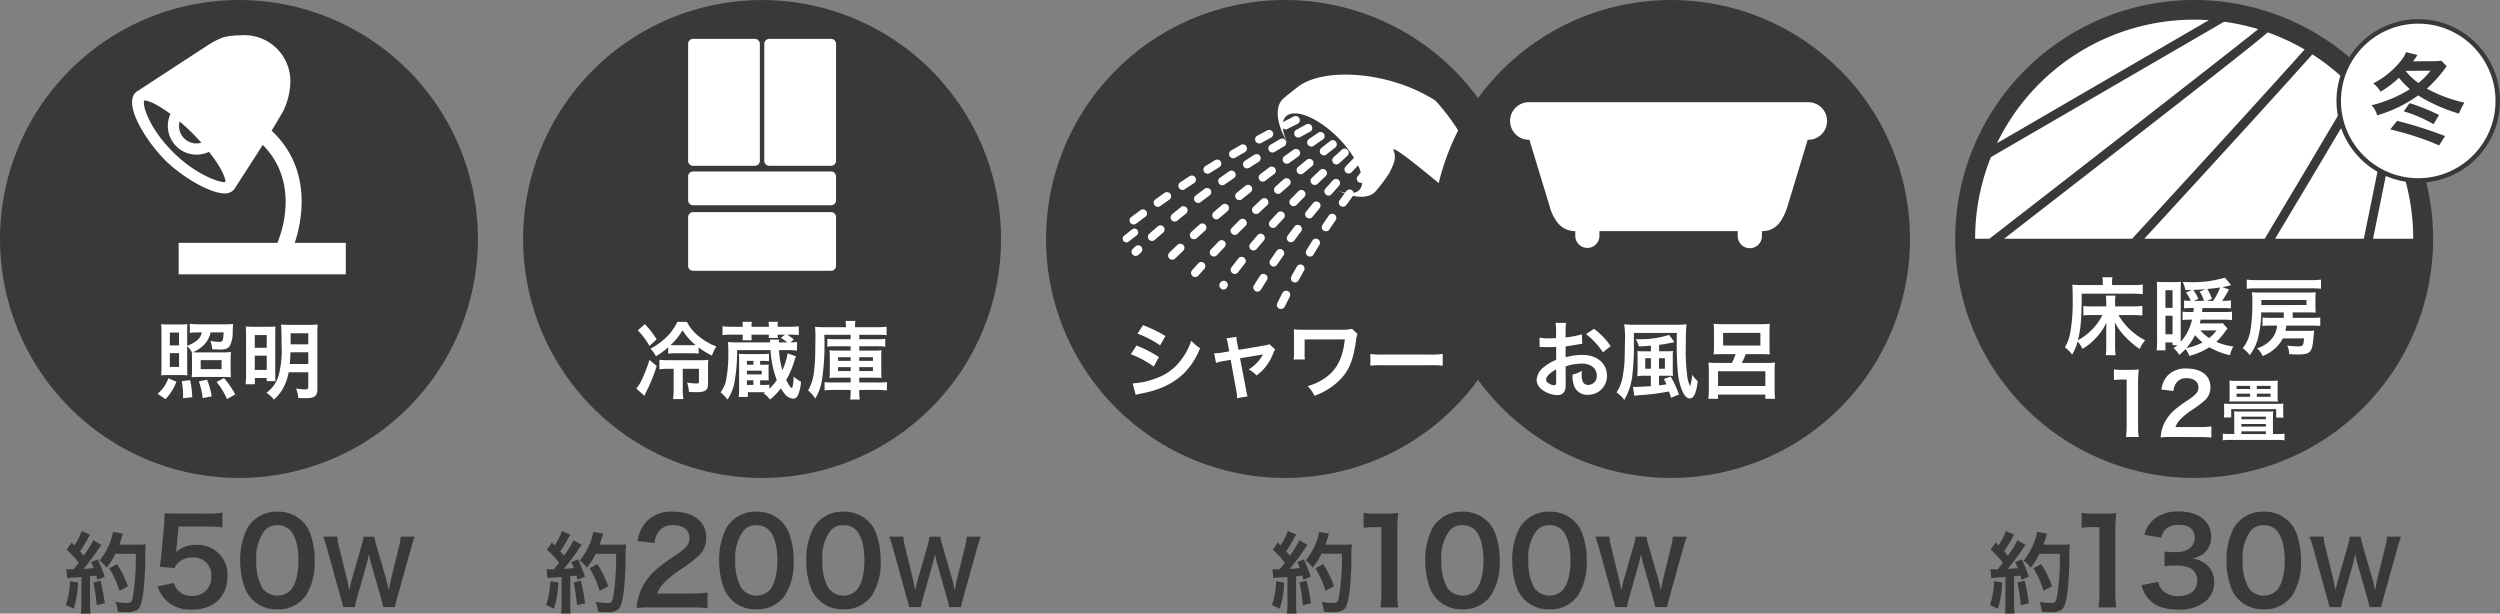 <svg xmlns="http://www.w3.org/2000/svg" xmlns:xlink="http://www.w3.org/1999/xlink" width="417.84" height="102.556" viewBox="0 0 417.84 102.556">
  <rect x="0" y="0" width="417.84" height="102.556" fill="#808080" stroke="none"/>
  <defs>
    <clipPath id="clip-path">
      <path id="Path_4816" data-name="Path 4816" d="M702.742,538.2a34.157,34.157,0,1,0,34.149-34.157Z" transform="translate(-702.742 -504.047)" fill="none"/>
    </clipPath>
  </defs>
  <g id="Group_4745" data-name="Group 4745" transform="translate(0)">
    <path id="Path_4784" data-name="Path 4784" d="M629.548,549.438a16.425,16.425,0,0,1-.726,4.378l-1.317-.606a13.932,13.932,0,0,0,.7-3.979Zm-1.971-2.234a3.989,3.989,0,0,0,.638.043c.1,0,.253,0,.591-.014.505-.62.561-.694.859-1.08a13.747,13.747,0,0,0-2.027-2.189l.843-1.229c.208.25.3.34.444.519a10.883,10.883,0,0,0,1.229-2.4l1.4.577c-.088.133-.147.235-.311.532a19.89,19.89,0,0,1-1.375,2.263c.25.3.415.473.62.739a16.615,16.615,0,0,0,1.6-2.588l1.362.785a6.323,6.323,0,0,0-.489.678,38.243,38.243,0,0,1-2.5,3.33c.87-.045.931-.045,1.686-.135a8.56,8.56,0,0,0-.43-1.005l1.111-.442A22.289,22.289,0,0,1,634,548.475l-1.242.518c-.074-.34-.1-.46-.162-.7-.442.045-.785.09-1.051.106v4.657a11.285,11.285,0,0,0,.088,1.583h-1.625a10.91,10.91,0,0,0,.09-1.583v-4.527c-.638.045-1.1.077-1.391.1a9.5,9.5,0,0,0-.963.088Zm5.728,1.936a36.873,36.873,0,0,1,.708,3.774l-1.346.325a33.816,33.816,0,0,0-.564-3.8Zm2.468-4.495a10.23,10.23,0,0,1-1.479,2.335,4.333,4.333,0,0,0-1.184-1.2,10.471,10.471,0,0,0,2.277-4.806l1.657.3a4.747,4.747,0,0,0-.192.606c-.191.606-.252.784-.43,1.242h3.226a8.351,8.351,0,0,0,1.213-.059,19.139,19.139,0,0,0-.074,2.572c-.013,1.686-.176,4.261-.34,5.474-.237,1.7-.5,2.514-.989,2.9a3.167,3.167,0,0,1-1.894.386c-.385,0-.843-.016-1.375-.059a6.092,6.092,0,0,0-.415-1.659,11.3,11.3,0,0,0,1.939.194c.665,0,.827-.178,1.005-1.1a41.019,41.019,0,0,0,.474-7.128Zm.681,6.181a16.2,16.2,0,0,0-1.686-3.756l1.285-.71a16.947,16.947,0,0,1,1.821,3.713Z" transform="translate(-616.497 -452.087)" fill="#3b3938"/>
    <path id="Path_4785" data-name="Path 4785" d="M637.03,551.252a2.687,2.687,0,0,0,.591,1.143,2.982,2.982,0,0,0,2.426,1.005,3.056,3.056,0,0,0,3.23-3.251,2.938,2.938,0,0,0-3.1-3.174,3.476,3.476,0,0,0-2.444.906,2.29,2.29,0,0,0-.591.886l-2.464-.234c.2-1.4.219-1.5.257-2.051l.453-4.887c.02-.354.061-1.023.079-2.011.591.041,1.044.061,2.09.061h4.849a14.8,14.8,0,0,0,2.739-.16v2.484a18.742,18.742,0,0,0-2.719-.156H637.8l-.316,3.447c-.02.158-.059.433-.12.827a4.856,4.856,0,0,1,3.372-1.2,5.067,5.067,0,0,1,3.844,1.479,4.847,4.847,0,0,1,1.4,3.706c0,3.469-2.266,5.618-5.931,5.618a5.769,5.769,0,0,1-4.5-1.715,5.828,5.828,0,0,1-1.242-2.148Z" transform="translate(-607.963 -453.811)" fill="#3b3938"/>
    <path id="Path_4786" data-name="Path 4786" d="M642.5,554.136a5.5,5.5,0,0,1-1.3-1.988,13.2,13.2,0,0,1-.769-4.533,11.625,11.625,0,0,1,1.2-5.46,5.609,5.609,0,0,1,5.027-2.739,5.716,5.716,0,0,1,4.157,1.6,5.5,5.5,0,0,1,1.3,1.988,13.28,13.28,0,0,1,.767,4.574,10.358,10.358,0,0,1-1.456,5.834,5.594,5.594,0,0,1-4.79,2.324,5.667,5.667,0,0,1-4.139-1.6m6.287-1.517c.888-.926,1.38-2.757,1.38-5.063,0-2.286-.491-4.083-1.38-5.045a2.835,2.835,0,0,0-2.148-.83,2.646,2.646,0,0,0-2.207,1.008,7.352,7.352,0,0,0-1.3,4.788,8.869,8.869,0,0,0,1.005,4.691,3.138,3.138,0,0,0,4.651.451" transform="translate(-600.285 -453.897)" fill="#3b3938"/>
    <path id="Path_4787" data-name="Path 4787" d="M656.607,553.039a15.091,15.091,0,0,0-.354-1.495l-1.583-5.5a18.318,18.318,0,0,1-.43-1.891c-.162.843-.309,1.42-.442,1.891l-1.569,5.5a12.523,12.523,0,0,0-.34,1.495h-1.968a14.621,14.621,0,0,0-.4-1.524l-2.351-8.49a15.079,15.079,0,0,0-.591-1.761h2.367a7.8,7.8,0,0,0,.266,1.6l1.375,5.636c.1.458.266,1.213.354,1.731.192-.918.3-1.332.415-1.745l1.641-5.71a9.436,9.436,0,0,0,.327-1.508h1.819a10.354,10.354,0,0,0,.34,1.479l1.655,5.694c.1.385.178.681.415,1.79.074-.338.074-.338.162-.859.045-.235.162-.812.191-.947l1.375-5.575a7.938,7.938,0,0,0,.255-1.582H661.9a13.12,13.12,0,0,0-.58,1.761l-2.365,8.474c-.106.415-.178.681-.21.814a3.613,3.613,0,0,0-.16.726Z" transform="translate(-592.571 -451.577)" fill="#3b3938"/>
    <path id="Path_4788" data-name="Path 4788" d="M702.5,541.415a39.938,39.938,0,1,1-39.936-39.933A39.944,39.944,0,0,1,702.5,541.415" transform="translate(-622.622 -501.478)" fill="#3b3938"/>
    <path id="Path_4789" data-name="Path 4789" d="M634.31,537.166a6,6,0,0,0,1.792-2.581l1.339.579a8.276,8.276,0,0,1-1.83,2.919Zm4.937-4.486c0,.762.016,1.129.043,1.425a13.794,13.794,0,0,0-1.422-.054h-1.594a11.659,11.659,0,0,0-1.384.054,12.347,12.347,0,0,0,.058-1.438v-5.7a12.729,12.729,0,0,0-.058-1.425,11.922,11.922,0,0,0,1.454.056h1.776a8.108,8.108,0,0,0,1.17-.056,12.25,12.25,0,0,0-.043,1.226v2.369a4.83,4.83,0,0,0,1.382-.692,2.312,2.312,0,0,0,1.06-1.522h-.649c-.451,0-.89.027-1.355.07v-1.508a13.386,13.386,0,0,0,1.58.083h4.3a11.319,11.319,0,0,0,1.368-.054c-.029.2-.043.464-.086,1.253a4.635,4.635,0,0,1-.523,2.482c-.323.408-.717.536-1.689.536-.171,0-.566-.016-1.186-.04a5.053,5.053,0,0,0-.338-1.4,11.113,11.113,0,0,0,1.494.158c.577,0,.663-.169.733-1.58h-2.173a4.339,4.339,0,0,1-1.084,2.06,6.148,6.148,0,0,1-1.875,1.253,8.907,8.907,0,0,0,1,.029h3.92a10.844,10.844,0,0,0,1.438-.07,12.859,12.859,0,0,0-.054,1.409v1.382a12.068,12.068,0,0,0,.054,1.425c-.336-.029-.692-.043-1.382-.043h-3.724c-.663,0-1.154.013-1.465.043a9.492,9.492,0,0,0,.056-1.3v-1.707c0-.665,0-.877-.027-1.159a3.44,3.44,0,0,0-.778-1.028Zm-2.9-3.582h1.538v-2.157h-1.538Zm0,3.6h1.538v-2.313h-1.538Zm2.2,5.219c.016-.228.016-.4.016-.509a11.88,11.88,0,0,0-.225-2.327l1.4-.183a15.216,15.216,0,0,1,.352,2.861Zm3.287-.016a12.179,12.179,0,0,0-.636-2.791l1.371-.282a13.036,13.036,0,0,1,.773,2.791Zm-.325-4.838h3.485v-1.508H641.5Zm4.4,5.007a12.948,12.948,0,0,0-1.747-2.863l1.24-.649a15.207,15.207,0,0,1,1.876,2.723Z" transform="translate(-607.961 -471.365)" fill="#fff"/>
    <path id="Path_4790" data-name="Path 4790" d="M640.911,527.331a14.063,14.063,0,0,0-.054-1.454c.395.029.733.043,1.537.043h2.227c.579,0,.848-.013,1.213-.043-.029.34-.043.622-.043,1.285v6.4c0,.762.013,1.129.029,1.438h-1.454v-.521h-1.986v1.044h-1.553a13.069,13.069,0,0,0,.083-1.679Zm1.454,2.1h2V527.3h-2Zm0,3.695h2v-2.385h-2Zm5.67.394a9.342,9.342,0,0,1-.733,2.272,6.742,6.742,0,0,1-1.749,2.3,4.4,4.4,0,0,0-1.242-1.141,5.263,5.263,0,0,0,2.018-2.807,16.265,16.265,0,0,0,.523-5.093c0-1.876-.029-2.919-.1-3.512a15.51,15.51,0,0,0,1.565.056h3.048a13.307,13.307,0,0,0,1.522-.056,13.431,13.431,0,0,0-.057,1.553v9.18c0,1.256-.421,1.58-2.06,1.58-.237,0-.746-.016-1.127-.029a4.771,4.771,0,0,0-.381-1.594,9.508,9.508,0,0,0,1.454.158c.494,0,.593-.072.593-.44v-2.426Zm.3-3.341c-.014.676-.054,1.283-.124,1.959h3.1v-1.959ZM651.308,527H648.36v1.849h2.949Z" transform="translate(-599.786 -471.302)" fill="#fff"/>
    <path id="Path_4791" data-name="Path 4791" d="M659.6,538.778c1.087-3.235,3.172-12.182-3.868-18.745.8-1.308,1.531-2.541,2.054-3.49a12.253,12.253,0,0,0,1.062-4.2,7.693,7.693,0,0,0-8.416-8.24,12.168,12.168,0,0,0-2.716.3,13.509,13.509,0,0,0-2.683,1.371L633.495,513.3l-.034.032a1.581,1.581,0,0,0-.455.313c-2.11,2.108,1.878,8.258,4.905,11.292,2.786,2.78,7.5,5.582,9.987,5.582a1.988,1.988,0,0,0,1.447-.537,1.883,1.883,0,0,0,.334-.485l.013-.011.841-1.294c.827-1.276,2.281-3.5,3.717-5.789,6.486,6.51,2.861,15.438,2.448,16.375H640.2v5.259h27.931v-5.259ZM640.362,518.5c.706.586,1.416,1.233,2.151,1.97.543.546,1.03,1.069,1.486,1.576a2.91,2.91,0,0,1-3.636-3.546M648,528.624a.2.2,0,0,1-.1.016c-1.247,0-5.086-1.477-8.648-5.038-4.13-4.123-5.167-7.985-4.8-8.618.789,0,2.4.785,4.376,2.254a4.8,4.8,0,0,0,6.441,6.328c.521.663.974,1.289,1.348,1.844,1.075,1.67,1.459,2.82,1.384,3.215" transform="translate(-610.339 -498.191)" fill="#fff"/>
    <path id="Path_4792" data-name="Path 4792" d="M665.154,549.438a16.418,16.418,0,0,1-.726,4.378l-1.317-.606a13.926,13.926,0,0,0,.7-3.979Zm-1.97-2.234a3.986,3.986,0,0,0,.638.043c.1,0,.253,0,.591-.014.505-.62.561-.694.859-1.08a13.733,13.733,0,0,0-2.027-2.189l.843-1.229c.207.25.3.34.444.519a10.879,10.879,0,0,0,1.229-2.4l1.4.577c-.088.133-.147.235-.311.532a19.916,19.916,0,0,1-1.375,2.263c.25.3.415.473.62.739a16.61,16.61,0,0,0,1.6-2.588l1.362.785a6.292,6.292,0,0,0-.489.678,38.255,38.255,0,0,1-2.5,3.33c.87-.045.931-.045,1.686-.135a8.555,8.555,0,0,0-.431-1.005l1.111-.442a22.272,22.272,0,0,1,1.165,2.883l-1.242.518c-.074-.34-.1-.46-.162-.7-.442.045-.785.09-1.051.106v4.657a11.315,11.315,0,0,0,.088,1.583h-1.625a10.909,10.909,0,0,0,.09-1.583v-4.527c-.638.045-1.1.077-1.391.1a9.5,9.5,0,0,0-.963.088Zm5.728,1.936a36.89,36.89,0,0,1,.708,3.774l-1.346.325a33.829,33.829,0,0,0-.564-3.8Zm2.469-4.495a10.233,10.233,0,0,1-1.479,2.335,4.334,4.334,0,0,0-1.184-1.2A10.478,10.478,0,0,0,671,540.978l1.657.3a4.754,4.754,0,0,0-.192.606c-.192.606-.253.784-.43,1.242h3.226a8.353,8.353,0,0,0,1.213-.059,19.057,19.057,0,0,0-.074,2.572c-.014,1.686-.176,4.261-.34,5.474-.237,1.7-.5,2.514-.99,2.9a3.167,3.167,0,0,1-1.894.386c-.385,0-.843-.016-1.375-.059a6.1,6.1,0,0,0-.415-1.659,11.291,11.291,0,0,0,1.939.194c.665,0,.827-.178,1.005-1.1a41.032,41.032,0,0,0,.474-7.128Zm.681,6.181a16.208,16.208,0,0,0-1.686-3.756l1.285-.71a16.931,16.931,0,0,1,1.822,3.713Z" transform="translate(-571.834 -452.087)" fill="#3b3938"/>
    <path id="Path_4793" data-name="Path 4793" d="M672.367,555.42a18.166,18.166,0,0,0-2.543.1,10.1,10.1,0,0,1,.514-2.522,9.738,9.738,0,0,1,2.7-3.864,27.209,27.209,0,0,1,3.251-2.385c1.815-1.24,2.365-1.891,2.365-2.9,0-1.341-1.044-2.169-2.719-2.169a2.783,2.783,0,0,0-2.5,1.163,3.758,3.758,0,0,0-.613,1.815L670,544.324a5.9,5.9,0,0,1,1.362-3.154,5.729,5.729,0,0,1,4.513-1.756c3.449,0,5.577,1.659,5.577,4.358a4,4,0,0,1-1.4,3.154,24.825,24.825,0,0,1-3.312,2.426,16.916,16.916,0,0,0-2.344,1.97,4.8,4.8,0,0,0-1.125,1.774h5.521a20.526,20.526,0,0,0,2.877-.16v2.6c-.927-.079-1.715-.12-2.976-.12Z" transform="translate(-563.415 -453.899)" fill="#3b3938"/>
    <path id="Path_4794" data-name="Path 4794" d="M678.012,554.136a5.509,5.509,0,0,1-1.3-1.988,13.259,13.259,0,0,1-.769-4.533,11.62,11.62,0,0,1,1.2-5.46,5.6,5.6,0,0,1,5.025-2.739,5.716,5.716,0,0,1,4.157,1.6,5.5,5.5,0,0,1,1.3,1.988,13.277,13.277,0,0,1,.769,4.574,10.377,10.377,0,0,1-1.456,5.834,5.594,5.594,0,0,1-4.791,2.324,5.664,5.664,0,0,1-4.139-1.6m6.287-1.517c.888-.926,1.38-2.757,1.38-5.063,0-2.286-.491-4.083-1.38-5.045a2.842,2.842,0,0,0-2.148-.83,2.646,2.646,0,0,0-2.207,1.008,7.338,7.338,0,0,0-1.3,4.788,8.89,8.89,0,0,0,1.005,4.691,3.141,3.141,0,0,0,4.653.451" transform="translate(-555.744 -453.897)" fill="#3b3938"/>
    <path id="Path_4795" data-name="Path 4795" d="M684.463,554.136a5.5,5.5,0,0,1-1.3-1.988,13.2,13.2,0,0,1-.769-4.533,11.622,11.622,0,0,1,1.2-5.46,5.608,5.608,0,0,1,5.027-2.739,5.715,5.715,0,0,1,4.157,1.6,5.5,5.5,0,0,1,1.3,1.988,13.278,13.278,0,0,1,.767,4.574,10.357,10.357,0,0,1-1.456,5.834,5.594,5.594,0,0,1-4.791,2.324,5.668,5.668,0,0,1-4.139-1.6m6.287-1.517c.888-.926,1.38-2.757,1.38-5.063,0-2.286-.491-4.083-1.38-5.045a2.835,2.835,0,0,0-2.148-.83,2.646,2.646,0,0,0-2.207,1.008,7.352,7.352,0,0,0-1.3,4.788,8.868,8.868,0,0,0,1.005,4.691,3.138,3.138,0,0,0,4.651.451" transform="translate(-547.649 -453.897)" fill="#3b3938"/>
    <path id="Path_4796" data-name="Path 4796" d="M698.57,553.039a15.061,15.061,0,0,0-.354-1.495l-1.582-5.5a18.327,18.327,0,0,1-.431-1.891c-.162.843-.309,1.42-.442,1.891l-1.569,5.5a12.5,12.5,0,0,0-.34,1.495h-1.968a14.734,14.734,0,0,0-.4-1.524l-2.351-8.49a15.072,15.072,0,0,0-.591-1.761h2.367a7.783,7.783,0,0,0,.266,1.6l1.375,5.636c.1.458.266,1.213.354,1.731.192-.918.3-1.332.415-1.745l1.641-5.71a9.4,9.4,0,0,0,.327-1.508h1.819a10.388,10.388,0,0,0,.34,1.479l1.655,5.694c.1.385.178.681.415,1.79.074-.338.074-.338.162-.859.045-.235.162-.812.192-.947l1.375-5.575a7.935,7.935,0,0,0,.255-1.582h2.367a13.134,13.134,0,0,0-.579,1.761l-2.365,8.474c-.106.415-.178.681-.209.814a3.633,3.633,0,0,0-.16.726Z" transform="translate(-539.935 -451.577)" fill="#3b3938"/>
    <path id="Path_4797" data-name="Path 4797" d="M741.28,541.41a39.937,39.937,0,1,1-39.926-39.926A39.939,39.939,0,0,1,741.28,541.41" transform="translate(-573.973 -501.475)" fill="#3b3938"/>
    <path id="Path_4798" data-name="Path 4798" d="M684.843,504.363H674.414a.837.837,0,0,0-.775.879V524.7a.827.827,0,0,0,.775.87h10.429a.832.832,0,0,0,.787-.87V505.242a.841.841,0,0,0-.787-.879" transform="translate(-558.63 -497.864)" fill="#fff"/>
    <path id="Path_4799" data-name="Path 4799" d="M697.579,514.193H674.416a.844.844,0,0,0-.776.891v3.878a.827.827,0,0,0,.776.875h23.163a.832.832,0,0,0,.782-.875v-3.878a.849.849,0,0,0-.782-.891" transform="translate(-558.628 -485.534)" fill="#fff"/>
    <path id="Path_4800" data-name="Path 4800" d="M697.579,517.207H674.416a.835.835,0,0,0-.776.877v8.052a.827.827,0,0,0,.776.875h23.163a.832.832,0,0,0,.782-.875v-8.052a.84.84,0,0,0-.782-.877" transform="translate(-558.628 -481.753)" fill="#fff"/>
    <path id="Path_4801" data-name="Path 4801" d="M690.5,504.363H680.065a.844.844,0,0,0-.78.879V524.7a.834.834,0,0,0,.78.87H690.5a.831.831,0,0,0,.782-.87V505.242a.841.841,0,0,0-.782-.879" transform="translate(-551.548 -497.864)" fill="#fff"/>
    <path id="Path_4802" data-name="Path 4802" d="M673.209,532.708a27.628,27.628,0,0,1-1.747,4.328c-.129.255-.2.41-.311.663l-1.353-1.211a6.575,6.575,0,0,0,.873-1.371A25.145,25.145,0,0,0,672,531.707Zm-1.975-6.982a16.02,16.02,0,0,1,1.964,2.525l-1.2,1.127a11.748,11.748,0,0,0-1.959-2.624Zm8.986,4.921a8.683,8.683,0,0,0-1.17-.054h-2.737a6.474,6.474,0,0,0-1.183.07V529.59a12.773,12.773,0,0,1-2.045,1.495,6.182,6.182,0,0,0-.92-1.269,11.032,11.032,0,0,0,2.484-1.749,8.4,8.4,0,0,0,2-2.721h1.61a7.449,7.449,0,0,0,2.256,2.624,10.042,10.042,0,0,0,2.665,1.481,7.5,7.5,0,0,0-.748,1.524,13.311,13.311,0,0,1-2.214-1.355Zm-4.964,2.538a12.725,12.725,0,0,0-1.594.086v-1.594a15.063,15.063,0,0,0,1.607.07h5.205a9.139,9.139,0,0,0,1.366-.057,12.985,12.985,0,0,0-.056,1.441v2.608c0,1.03-.464,1.353-1.919,1.353-.338,0-.633-.011-1.283-.057a4.864,4.864,0,0,0-.3-1.551,10.622,10.622,0,0,0,1.481.156c.437,0,.507-.043.507-.34v-2.115h-2.708v3.33a10.921,10.921,0,0,0,.1,1.734h-1.722a11.428,11.428,0,0,0,.1-1.734v-3.33Zm3.907-3.947a5.465,5.465,0,0,0,.563-.016,9.175,9.175,0,0,1-2.2-2.48,10.4,10.4,0,0,1-2,2.48c.282.016.365.016.676.016Z" transform="translate(-563.448 -471.546)" fill="#fff"/>
    <path id="Path_4803" data-name="Path 4803" d="M684.2,536.523a8.309,8.309,0,0,0,1.242-1.452,16.582,16.582,0,0,1-1.044-4.993H678.81a29.687,29.687,0,0,1-.41,5.205,7.728,7.728,0,0,1-1.2,3.059,6.441,6.441,0,0,0-1.156-1.213,5.14,5.14,0,0,0,.96-2.2,24.09,24.09,0,0,0,.338-4.556c0-.746-.016-1.213-.057-1.664a9.528,9.528,0,0,0,1.452.07h5.6c-.014-.183-.014-.183-.043-.464h1.553a1.5,1.5,0,0,0-.059.464h1.4a8.043,8.043,0,0,0-1.071-.762l.719-.534h-1.256a2.327,2.327,0,0,0,.056.55h-1.564a3.346,3.346,0,0,0,.043-.55H681.22v.253a3.433,3.433,0,0,0,.04.692h-1.549a4.739,4.739,0,0,0,.043-.663v-.282h-1.835a9.72,9.72,0,0,0-1.551.084v-1.479a12.557,12.557,0,0,0,1.551.083h1.835v-.113a5.265,5.265,0,0,0-.043-.719h1.565a4.08,4.08,0,0,0-.056.719v.113h2.892v-.113a6.021,6.021,0,0,0-.043-.719h1.564a3.6,3.6,0,0,0-.056.719v.113h1.948a13.457,13.457,0,0,0,1.594-.083v1.479a12.777,12.777,0,0,0-1.594-.084h-.352a8.288,8.288,0,0,1,1.127.816l-.577.48a8.478,8.478,0,0,0,1.1-.07v1.441a12.081,12.081,0,0,0-1.438-.072h-1.564a14.46,14.46,0,0,0,.55,3.343,10.011,10.011,0,0,0,.875-2.82l1.409.521a6.045,6.045,0,0,0-.282.8,16.659,16.659,0,0,1-1.355,3.145c.352.733.762,1.326.918,1.326s.282-.663.325-1.9a5.324,5.324,0,0,0,1.226.845,6.552,6.552,0,0,1-.523,2.3.906.906,0,0,1-.8.55,2.008,2.008,0,0,1-1.382-.787,5.671,5.671,0,0,1-.647-.947,10.978,10.978,0,0,1-1.835,1.889,4.019,4.019,0,0,0-1.071-1.057c.11-.072.14-.1.253-.183H680.6v.789h-1.524a11.47,11.47,0,0,0,.072-1.452v-4.612a11.4,11.4,0,0,0-.045-1.143c.354.029.609.043,1.285.043h2.482a8.819,8.819,0,0,0,1.269-.056v1.256a9.345,9.345,0,0,0-1.186-.059h-.293v.649h.55a8.374,8.374,0,0,0,.886-.027,4.664,4.664,0,0,0-.027.649v1.326c0,.252.013.437.027.663-.309-.014-.381-.014-.872-.014h-.564v.776h.322a10.89,10.89,0,0,0,1.213-.043Zm-2.665-4.655h-1.084v.649h1.084Zm1.382,1.637h-2.469v.62h2.469Zm-2.469,2.385h1.084v-.776h-1.084Z" transform="translate(-555.613 -471.553)" fill="#fff"/>
    <path id="Path_4804" data-name="Path 4804" d="M685.243,527.6a39.949,39.949,0,0,1-.408,7.656,8.738,8.738,0,0,1-1.1,2.989,6.591,6.591,0,0,0-1.2-1.353,8.179,8.179,0,0,0,1-3.3c.1-.789.169-1.819.185-2.707l.041-3.172v-.228c-.016-.424-.029-.746-.07-1.226a15.99,15.99,0,0,0,1.734.07h3.429v-.239a4.333,4.333,0,0,0-.072-.816h1.664a4.091,4.091,0,0,0-.07.832v.223h3.654a13.181,13.181,0,0,0,1.621-.083v1.409a14.168,14.168,0,0,0-1.524-.054h-3.045v.733h3.061a7.832,7.832,0,0,0,1.283-.07v1.326a7.437,7.437,0,0,0-1.283-.072h-3.061v.721h2.4a11,11,0,0,0,1.325-.059,8.485,8.485,0,0,0-.043,1.172v2.27a11.149,11.149,0,0,0,.043,1.184c-.37-.027-.706-.041-1.325-.041h-2.4v.8h3.061a10.236,10.236,0,0,0,1.565-.07v1.4a14.011,14.011,0,0,0-1.65-.083h-2.975v.183a7.724,7.724,0,0,0,.083,1.425h-1.607a9.151,9.151,0,0,0,.086-1.438v-.169H686.88c-.636,0-1.143.027-1.594.07V535.51a11.968,11.968,0,0,0,1.438.054h2.919v-.8h-2.187c-.622,0-.974.013-1.355.041a8.6,8.6,0,0,0,.059-1.213v-2.27a7.683,7.683,0,0,0-.059-1.143,11.182,11.182,0,0,0,1.371.059h2.171v-.721h-2.611a7.44,7.44,0,0,0-1.283.072v-1.312a11.155,11.155,0,0,0,1.3.056h2.595V527.6Zm2.3,4.355h2.1v-.62h-2.1Zm0,1.707h2.1V533h-2.1Zm3.539-1.707h2.286v-.62h-2.286Zm0,1.707h2.286V533h-2.286Z" transform="translate(-547.47 -471.639)" fill="#fff"/>
    <path id="Path_4805" data-name="Path 4805" d="M718.967,549.438a16.418,16.418,0,0,1-.726,4.378l-1.317-.606a13.93,13.93,0,0,0,.7-3.979ZM717,547.2a3.99,3.99,0,0,0,.638.043c.1,0,.253,0,.591-.014.5-.62.561-.694.859-1.08a13.747,13.747,0,0,0-2.027-2.189l.843-1.229c.208.25.3.34.444.519a10.886,10.886,0,0,0,1.229-2.4l1.4.577c-.088.133-.147.235-.311.532a19.89,19.89,0,0,1-1.375,2.263c.25.3.415.473.62.739a16.6,16.6,0,0,0,1.6-2.588l1.362.785a6.314,6.314,0,0,0-.489.678,38.182,38.182,0,0,1-2.5,3.33c.87-.045.931-.045,1.686-.135a8.516,8.516,0,0,0-.431-1.005l1.112-.442a22.318,22.318,0,0,1,1.165,2.883l-1.242.518c-.074-.34-.1-.46-.162-.7-.442.045-.784.09-1.05.106v4.657a11.325,11.325,0,0,0,.088,1.583h-1.625a10.931,10.931,0,0,0,.09-1.583v-4.527c-.638.045-1.1.077-1.391.1a9.495,9.495,0,0,0-.962.088Zm5.728,1.936a36.858,36.858,0,0,1,.708,3.774l-1.346.325a33.83,33.83,0,0,0-.564-3.8Zm2.469-4.495a10.235,10.235,0,0,1-1.479,2.335,4.332,4.332,0,0,0-1.184-1.2,10.472,10.472,0,0,0,2.277-4.806l1.657.3a4.761,4.761,0,0,0-.192.606c-.192.606-.253.784-.431,1.242h3.226a8.35,8.35,0,0,0,1.213-.059,19.125,19.125,0,0,0-.074,2.572c-.014,1.686-.176,4.261-.34,5.474-.237,1.7-.5,2.514-.99,2.9a3.167,3.167,0,0,1-1.894.386c-.385,0-.843-.016-1.375-.059a6.1,6.1,0,0,0-.415-1.659,11.293,11.293,0,0,0,1.939.194c.665,0,.827-.178,1.006-1.1a41.029,41.029,0,0,0,.473-7.128Zm.681,6.181a16.2,16.2,0,0,0-1.686-3.756l1.285-.71a16.939,16.939,0,0,1,1.822,3.713Z" transform="translate(-504.335 -452.087)" fill="#3b3938"/>
    <path id="Path_4806" data-name="Path 4806" d="M726.536,555.309a16.233,16.233,0,0,0,.158-2.561V541.887h-.947a17.029,17.029,0,0,0-2.029.119v-2.5a10.875,10.875,0,0,0,1.97.119H727.5a14.275,14.275,0,0,0,2.009-.1,29.964,29.964,0,0,0-.158,3.251v9.975a16.635,16.635,0,0,0,.158,2.561Z" transform="translate(-495.814 -453.788)" fill="#3b3938"/>
    <path id="Path_4807" data-name="Path 4807" d="M730.358,554.136a5.5,5.5,0,0,1-1.3-1.988,13.2,13.2,0,0,1-.769-4.533,11.625,11.625,0,0,1,1.2-5.46,5.608,5.608,0,0,1,5.027-2.739,5.716,5.716,0,0,1,4.157,1.6,5.5,5.5,0,0,1,1.3,1.988,13.279,13.279,0,0,1,.766,4.574,10.357,10.357,0,0,1-1.456,5.834,5.594,5.594,0,0,1-4.791,2.324,5.668,5.668,0,0,1-4.139-1.6m6.287-1.517c.888-.926,1.38-2.757,1.38-5.063,0-2.286-.491-4.083-1.38-5.045a2.835,2.835,0,0,0-2.148-.83,2.646,2.646,0,0,0-2.207,1.008,7.353,7.353,0,0,0-1.3,4.788A8.868,8.868,0,0,0,732,552.168a3.138,3.138,0,0,0,4.651.451" transform="translate(-490.08 -453.897)" fill="#3b3938"/>
    <path id="Path_4808" data-name="Path 4808" d="M736.81,554.136a5.5,5.5,0,0,1-1.3-1.988,13.2,13.2,0,0,1-.769-4.533,11.625,11.625,0,0,1,1.2-5.46,5.608,5.608,0,0,1,5.027-2.739,5.716,5.716,0,0,1,4.157,1.6,5.5,5.5,0,0,1,1.3,1.988,13.282,13.282,0,0,1,.766,4.574,10.357,10.357,0,0,1-1.456,5.834,5.594,5.594,0,0,1-4.79,2.324,5.667,5.667,0,0,1-4.139-1.6m6.287-1.517c.888-.926,1.38-2.757,1.38-5.063,0-2.286-.491-4.083-1.38-5.045a2.835,2.835,0,0,0-2.148-.83,2.646,2.646,0,0,0-2.207,1.008,7.351,7.351,0,0,0-1.3,4.788,8.867,8.867,0,0,0,1.005,4.691,3.138,3.138,0,0,0,4.651.451" transform="translate(-481.989 -453.897)" fill="#3b3938"/>
    <path id="Path_4809" data-name="Path 4809" d="M750.918,553.039a15.148,15.148,0,0,0-.354-1.495l-1.583-5.5a18.349,18.349,0,0,1-.43-1.891c-.162.843-.309,1.42-.442,1.891l-1.569,5.5a12.529,12.529,0,0,0-.34,1.495h-1.968a14.613,14.613,0,0,0-.4-1.524l-2.351-8.49a15.021,15.021,0,0,0-.591-1.761h2.367a7.8,7.8,0,0,0,.266,1.6L744.9,548.5c.1.458.266,1.213.354,1.731.192-.918.3-1.332.415-1.745l1.641-5.71a9.423,9.423,0,0,0,.327-1.508h1.819a10.354,10.354,0,0,0,.34,1.479l1.655,5.694c.1.385.178.681.415,1.79.074-.338.074-.338.162-.859.045-.235.162-.812.192-.947l1.375-5.575a7.916,7.916,0,0,0,.255-1.582h2.367a13.1,13.1,0,0,0-.579,1.761l-2.365,8.474c-.106.415-.178.681-.21.814a3.62,3.62,0,0,0-.16.726Z" transform="translate(-474.273 -451.577)" fill="#3b3938"/>
    <path id="Path_4810" data-name="Path 4810" d="M780.053,541.413a39.938,39.938,0,1,1-39.931-39.931,39.94,39.94,0,0,1,39.931,39.931" transform="translate(-525.342 -501.478)" fill="#3b3938"/>
    <path id="Path_4811" data-name="Path 4811" d="M707.41,529a19.934,19.934,0,0,1,3.751,1.916l-.875,1.594a16.526,16.526,0,0,0-3.823-2.074Zm-.638,6.317a12.846,12.846,0,0,0,4.078-.917,8.624,8.624,0,0,0,4.076-3.1,10.411,10.411,0,0,0,1.634-3.118,7.238,7.238,0,0,0,1.468,1.256,12.341,12.341,0,0,1-2.115,3.569c-1.792,2.058-4.189,3.316-7.658,4a9.286,9.286,0,0,0-.987.228Zm1.722-9.732a22.5,22.5,0,0,1,3.751,1.821l-.9,1.551a16.6,16.6,0,0,0-3.765-1.948Z" transform="translate(-517.457 -471.24)" fill="#fff"/>
    <path id="Path_4812" data-name="Path 4812" d="M714.943,527.763a4.492,4.492,0,0,0-.266-1.057l1.677-.252a5.648,5.648,0,0,0,.14,1.084l.212,1.087,4.216-.706a3.557,3.557,0,0,0,.931-.239l.99.886a3.15,3.15,0,0,0-.352.678,8.013,8.013,0,0,1-2.78,3.668,3.967,3.967,0,0,0-1.312-1,6.675,6.675,0,0,0,2.4-2.525c-.171.04-.171.04-.523.1l-3.314.55,1,5.217a5.223,5.223,0,0,0,.268,1.143l-1.763.311a5.955,5.955,0,0,0-.113-1.143l-.96-5.262-1.213.2a7.221,7.221,0,0,0-1.24.311l-.3-1.607a7.829,7.829,0,0,0,1.342-.128l1.17-.2Z" transform="translate(-509.704 -470.156)" fill="#fff"/>
    <path id="Path_4813" data-name="Path 4813" d="M729.209,526.719a3.89,3.89,0,0,0-.239,1c-.453,3.3-1.116,4.964-2.581,6.544a11.448,11.448,0,0,1-4.371,2.791,6.119,6.119,0,0,0-1.159-1.621,9.155,9.155,0,0,0,2.863-1.312c2.018-1.366,3.075-3.44,3.357-6.5l-6.713.014v2.1a6.054,6.054,0,0,0,.059,1.24l-1.892.016a8.79,8.79,0,0,0,.057-1.215v-2.694a8.89,8.89,0,0,0-.041-1.143,10.782,10.782,0,0,0,1.168.072h6.826a5.834,5.834,0,0,0,1.736-.156Z" transform="translate(-502.317 -470.902)" fill="#fff"/>
    <path id="Path_4814" data-name="Path 4814" d="M724.222,527.723a13.974,13.974,0,0,0,2.286.1h7.516a13.959,13.959,0,0,0,2.284-.1v1.959a15.585,15.585,0,0,0-2.3-.07h-7.489a15.6,15.6,0,0,0-2.3.07Z" transform="translate(-495.182 -468.563)" fill="#fff"/>
    <g id="Group_4744" data-name="Group 4744" transform="translate(180.617 5.787)">
      <g id="Group_4743" data-name="Group 4743" clip-path="url(#clip-path)">
        <path id="Path_4815" data-name="Path 4815" d="M725.351,527.987a.674.674,0,0,0,.433-.158c.48-.388.976-.773,1.458-1.168a.7.7,0,0,0,.111-.969.692.692,0,0,0-.969-.108c-.492.394-.985.785-1.465,1.174a.694.694,0,0,0-.106.976.711.711,0,0,0,.539.253m.726-5.6a.69.69,0,0,0,.573.3.737.737,0,0,0,.381-.106c.521-.345,1.048-.676,1.571-1.008a.694.694,0,0,0,.21-.951.681.681,0,0,0-.949-.214c-.532.336-1.066.672-1.589,1.015a.691.691,0,0,0-.2.96m6.078-4.59c-.546.322-1.087.636-1.628.963a.69.69,0,0,0,.363,1.278.666.666,0,0,0,.352-.1c.539-.322,1.075-.636,1.607-.947a.7.7,0,0,0,.246-.949.684.684,0,0,0-.94-.243m.728,2.861a.693.693,0,0,0-.158.967.7.7,0,0,0,.969.151l1.515-1.08a.694.694,0,1,0-.8-1.134Zm-9.216,2.516c-.518.356-1.032.717-1.551,1.078a.677.677,0,0,0-.156.954.666.666,0,0,0,.953.165c.505-.349,1.026-.708,1.529-1.06a.678.678,0,0,0,.183-.956.694.694,0,0,0-.958-.18m-7.82,3.115a.685.685,0,0,0,.383-.122c.525-.343,1.035-.681,1.562-1.019a.7.7,0,0,0,.2-.958.692.692,0,0,0-.956-.2c-.53.343-1.048.681-1.573,1.03a.687.687,0,0,0-.183.958.661.661,0,0,0,.564.307m-4.121,2.827a.708.708,0,0,0,.4-.12l1.528-1.078a.692.692,0,0,0,.185-.96.715.715,0,0,0-.974-.18l-1.528,1.087a.69.69,0,0,0,.392,1.251m-3.408,3.88a.619.619,0,0,0-.875-.115c-.451.347-.9.7-1.344,1.053a.632.632,0,0,0,.381,1.127.611.611,0,0,0,.4-.147c.44-.352.89-.694,1.334-1.039a.629.629,0,0,0,.1-.879m28.213-17.654c-.548.3-1.1.6-1.655.9a.7.7,0,0,0-.264.94.684.684,0,0,0,.6.354.673.673,0,0,0,.338-.09c.545-.3,1.091-.6,1.643-.888a.7.7,0,0,0,.279-.933.691.691,0,0,0-.94-.282m-16.481,8.231a.657.657,0,0,0,.367-.1l1.58-.974a.688.688,0,1,0-.712-1.177l-1.6.983a.687.687,0,0,0,.363,1.271m4.279-2.579a.662.662,0,0,0,.352-.1c.528-.307,1.069-.618,1.612-.929a.689.689,0,1,0-.688-1.195c-.543.316-1.086.624-1.634.935a.7.7,0,0,0-.234.947.673.673,0,0,0,.593.345m14.22-4.274-1.558,1.055a.689.689,0,0,0,.78,1.136l1.544-1.057a.684.684,0,0,0-.767-1.134m-30.566,19.011-.424.394a.686.686,0,0,0,.473,1.186.711.711,0,0,0,.471-.178l.428-.4a.706.706,0,0,0,.029-.978.691.691,0,0,0-.978-.025m23.339-13.064a.691.691,0,0,0-.963-.149c-.5.383-1,.757-1.5,1.134a.7.7,0,0,0-.124.974.665.665,0,0,0,.545.271.738.738,0,0,0,.417-.142c.494-.379.99-.751,1.488-1.123a.683.683,0,0,0,.138-.965m.516,4.281a.7.7,0,0,0,.455-.178c.469-.41.94-.827,1.407-1.235a.685.685,0,0,0,.072-.969.7.7,0,0,0-.978-.065c-.469.41-.945.823-1.411,1.249a.671.671,0,0,0-.056.963.688.688,0,0,0,.512.237m4.371-.455a.686.686,0,0,0-.974,0c-.437.44-.875.895-1.314,1.337a.692.692,0,0,0,.016.981.656.656,0,0,0,.473.189.717.717,0,0,0,.505-.205c.421-.444.863-.891,1.294-1.332a.673.673,0,0,0,0-.969m-7.53-7.971a.708.708,0,0,0,.334-.077c.543-.307,1.089-.6,1.634-.9a.687.687,0,0,0,.286-.938.7.7,0,0,0-.931-.279l-1.659.9a.69.69,0,0,0,.336,1.292m5.311,16.5a.72.72,0,0,0,.552-.277c.361-.5.733-1,1.109-1.5a.685.685,0,1,0-1.091-.827q-.565.744-1.127,1.5a.7.7,0,0,0,.133.976.808.808,0,0,0,.424.124m9.47-15.424a.687.687,0,0,0-.969-.041l-1.384,1.276a.692.692,0,0,0-.038.971.7.7,0,0,0,.512.223.656.656,0,0,0,.46-.185l1.377-1.267a.69.69,0,0,0,.043-.978m-2.919-1.477c-.491.381-.99.769-1.477,1.159a.693.693,0,0,0,.433,1.233.632.632,0,0,0,.422-.156c.48-.381.976-.767,1.47-1.154a.688.688,0,0,0,.115-.965.679.679,0,0,0-.963-.117m-2.59,7.345a.688.688,0,0,0,.48-.189l1.35-1.292A.7.7,0,0,0,739.8,523a.685.685,0,0,0-.976-.025l-1.355,1.305a.687.687,0,0,0-.014.972.673.673,0,0,0,.494.205m-.361-4.116a.692.692,0,0,0-.965-.095c-.487.4-.974.8-1.456,1.206a.707.707,0,0,0-.077.976.694.694,0,0,0,.53.237.637.637,0,0,0,.442-.162c.469-.4.958-.791,1.434-1.19a.68.68,0,0,0,.093-.971m2.671,5.888a.658.658,0,0,0,.512-.239c.413-.464.823-.933,1.235-1.4a.687.687,0,1,0-1.019-.922c-.424.469-.834.94-1.251,1.409a.684.684,0,0,0,.068.972.667.667,0,0,0,.455.176m-2.707,7.547c-.338.523-.661,1.064-.987,1.6a.69.69,0,0,0,.588,1.051.716.716,0,0,0,.591-.327c.318-.543.636-1.069.965-1.587a.686.686,0,1,0-1.156-.737m-8.492-6.932c-.46.422-.915.857-1.375,1.281a.7.7,0,0,0-.031.976.732.732,0,0,0,.512.216.685.685,0,0,0,.462-.187c.458-.428.9-.857,1.366-1.274a.7.7,0,0,0,.034-.978.682.682,0,0,0-.967-.034m1.932,4.795a.711.711,0,0,0,.51-.228c.41-.46.839-.918,1.262-1.373a.689.689,0,0,0-1.01-.938c-.426.462-.854.915-1.271,1.384a.687.687,0,0,0,.509,1.154m-2.748,3.528c.4-.485.787-.951,1.2-1.422a.689.689,0,0,0-.083-.972.669.669,0,0,0-.96.068c-.419.48-.825.954-1.224,1.441a.686.686,0,0,0,.525,1.127.773.773,0,0,0,.539-.241m4.313.131a.685.685,0,0,0-.965.169c-.368.507-.712,1.03-1.073,1.547a.689.689,0,0,0,.189.956.668.668,0,0,0,.381.124.677.677,0,0,0,.57-.307c.352-.514.71-1.026,1.064-1.531a.693.693,0,0,0-.167-.958m-3.76,4.34c-.336.534-.676,1.066-1.005,1.6a.683.683,0,0,0,.223.942.665.665,0,0,0,.358.106.7.7,0,0,0,.591-.327c.325-.518.651-1.055.985-1.58a.676.676,0,0,0-.2-.947.691.691,0,0,0-.947.205m6.168-1.544c-.313.543-.615,1.089-.92,1.641a.7.7,0,0,0,.266.938.686.686,0,0,0,.329.083.712.712,0,0,0,.611-.354c.3-.546.6-1.08.9-1.625a.676.676,0,0,0-.255-.94.688.688,0,0,0-.935.257m5.336-8.526c-.354.53-.7,1.037-1.057,1.569a.7.7,0,0,0,.2.956.81.81,0,0,0,.381.113.677.677,0,0,0,.57-.3c.354-.528.692-1.046,1.053-1.562a.69.69,0,0,0-.18-.954.71.71,0,0,0-.965.176m-2.606-2.094c-.4.485-.8.969-1.186,1.458a.689.689,0,0,0,.095.974.735.735,0,0,0,.433.149.675.675,0,0,0,.541-.257c.386-.48.785-.96,1.181-1.447a.679.679,0,0,0-.086-.96.694.694,0,0,0-.978.083m-12.275,2.834c-.442.431-.884.875-1.323,1.323a.673.673,0,0,0,0,.972.653.653,0,0,0,.967,0c.444-.44.881-.872,1.325-1.3a.694.694,0,0,0,.007-.981.685.685,0,0,0-.976-.009m7.144,12.194c-.3.561-.577,1.118-.854,1.684a.669.669,0,0,0,.613.99.7.7,0,0,0,.615-.376c.277-.555.559-1.112.843-1.664a.682.682,0,0,0-.289-.924.7.7,0,0,0-.929.291M708.79,529.7c-.5.37-1.008.737-1.515,1.12a.679.679,0,0,0-.131.96.671.671,0,0,0,.55.277.7.7,0,0,0,.41-.131c.5-.383,1-.755,1.5-1.123a.686.686,0,1,0-.814-1.1m16.4,8.03c-.388.489-.766.987-1.148,1.49a.684.684,0,0,0,.131.96.648.648,0,0,0,.415.149.69.69,0,0,0,.55-.277c.372-.5.757-.987,1.141-1.47a.688.688,0,0,0-.117-.967.7.7,0,0,0-.971.115m-6.477-5.672c-.471.419-.94.836-1.4,1.265a.686.686,0,1,0,.924,1.014c.464-.417.927-.839,1.389-1.251a.7.7,0,0,0,.05-.969.677.677,0,0,0-.967-.059m-3.133-2.9c-.48.39-.969.785-1.456,1.193a.7.7,0,0,0-.1.967.7.7,0,0,0,.532.25.662.662,0,0,0,.442-.158c.476-.4.963-.789,1.447-1.172a.69.69,0,0,0,.11-.974.705.705,0,0,0-.978-.106m-3.859,3.217c-.471.406-.947.814-1.416,1.233a.706.706,0,0,0-.061.978.689.689,0,0,0,.516.225.708.708,0,0,0,.462-.167c.464-.415.924-.821,1.4-1.226a.689.689,0,1,0-.9-1.044m3.3,3.091c-.458.431-.9.852-1.357,1.292a.693.693,0,0,0,.482,1.19.7.7,0,0,0,.48-.194c.442-.44.893-.861,1.341-1.292a.687.687,0,1,0-.947-1m3.465,3.1-1.023,1.136a.684.684,0,0,0,.061.969.7.7,0,0,0,.455.176.72.72,0,0,0,.521-.232l1-1.123a.71.71,0,0,0-.045-.983.683.683,0,0,0-.969.056m3.713,3.179c-.025.034-.076.108-.1.147a.738.738,0,0,0,.286.96.747.747,0,0,0,.345.083.624.624,0,0,0,.561-.347l-.552-.431.552.424a.688.688,0,1,0-1.094-.836m.307-12.976c-.485.406-.958.816-1.438,1.231a.679.679,0,0,0-.063.96.668.668,0,0,0,.519.246.647.647,0,0,0,.446-.169c.473-.4.945-.8,1.418-1.211a.682.682,0,0,0,.085-.963.69.69,0,0,0-.967-.095m-1.973-2.527a.7.7,0,0,0-.963-.146c-.507.374-1.01.753-1.506,1.129a.7.7,0,0,0-.126.972.691.691,0,0,0,.555.266.608.608,0,0,0,.4-.14c.5-.376,1-.744,1.5-1.118a.687.687,0,0,0,.138-.963m2.342,8.627a.681.681,0,0,0-.969.034c-.44.44-.864.9-1.3,1.348a.7.7,0,0,0,.027.978.725.725,0,0,0,.478.189.676.676,0,0,0,.5-.219c.431-.46.854-.909,1.285-1.364a.68.68,0,0,0-.023-.967M770.3,519.726a107.279,107.279,0,0,1-10.778-7.392c-7.683-5.83-19.9-6.8-24.4-3.255-.367.28-2.042,1.571-2.518,2.029-1.436,1.443-.954,4.4.915,7.5a7.754,7.754,0,0,1-.908-2.667.663.663,0,0,0,.476.23.633.633,0,0,0,.313-.083l1.666-.843a.686.686,0,1,0-.609-1.229l-1.686.857c-.061.029-.074.1-.12.142a1.827,1.827,0,0,1,.458-.994c1.438-1.436,5.354.14,8.754,3.539a18.331,18.331,0,0,1,2.678,3.4c-.036.027-.088.018-.12.052-.437.456-.872.9-1.31,1.362a.7.7,0,0,0,.034.981.731.731,0,0,0,.471.187.712.712,0,0,0,.5-.214c.363-.383.724-.76,1.089-1.134a8.851,8.851,0,0,1,.442,1.147c-.171.216-.34.43-.514.654a.687.687,0,0,0,.117.96.671.671,0,0,0,.424.144.706.706,0,0,0,.212-.047,1.978,1.978,0,0,1-.5,1.269,1.84,1.84,0,0,1-.947.44.68.68,0,0,0-.246-.417.7.7,0,0,0-.965.14c-.065.088-.126.176-.194.262a6.969,6.969,0,0,1-1.134-.329c.358.169.708.316,1.051.446q-.423.572-.839,1.147a.7.7,0,0,0,.153.965.761.761,0,0,0,.406.115.682.682,0,0,0,.561-.279c.352-.494.73-1,1.093-1.5.007-.013,0-.027.009-.041,1.571.338,2.9.158,3.722-.669a26.3,26.3,0,0,0,2.358-3.138c1.03-2.011,1.136-2.685.656-3.968.7-.573,16.878,13.557,16.878,13.557Z" transform="translate(-698.831 -500.329)" fill="#fff"/>
      </g>
    </g>
    <path id="Path_4817" data-name="Path 4817" d="M808.671,541.415a39.937,39.937,0,1,1-39.933-39.933,39.939,39.939,0,0,1,39.933,39.933" transform="translate(-489.442 -501.478)" fill="#3b3938"/>
    <path id="Path_4818" data-name="Path 4818" d="M741.4,535.463a4.172,4.172,0,0,1-.113,1.2,1.24,1.24,0,0,1-1.3.818,4.4,4.4,0,0,1-2.664-1,2.072,2.072,0,0,1-.778-1.594,3.01,3.01,0,0,1,1.213-2.088,7.569,7.569,0,0,1,2.061-1.2l-.016-2.171c-.113,0-.113,0-.577.027-.21.013-.408.013-.762.013-.21,0-.607-.013-.775-.013s-.311-.014-.354-.014a2.7,2.7,0,0,0-.293.014l-.016-1.58a8.577,8.577,0,0,0,1.707.128c.14,0,.3,0,.494-.016.338-.014.408-.014.564-.014v-.931a9.745,9.745,0,0,0-.086-1.623h1.763a8.78,8.78,0,0,0-.083,1.54v.9a15.461,15.461,0,0,0,2.721-.537l.059,1.58c-.255.043-.523.083-1.495.255-.467.086-.749.126-1.285.183v1.833a9.794,9.794,0,0,1,2.879-.395c2.356,0,4.033,1.438,4.033,3.442a3.134,3.134,0,0,1-3.2,3.215,2.281,2.281,0,0,1-2.315-1.564,4.735,4.735,0,0,1-.239-1.806,5.94,5.94,0,0,0,1.565-.62,5.061,5.061,0,0,0-.027.62,2.689,2.689,0,0,0,.2,1.24.971.971,0,0,0,.888.48,1.449,1.449,0,0,0,1.425-1.564c0-1.213-.99-2-2.5-2a9.016,9.016,0,0,0-2.71.467Zm-1.594-2.27c-1.057.566-1.677,1.184-1.677,1.693a.783.783,0,0,0,.464.649,1.706,1.706,0,0,0,.9.309c.241,0,.311-.126.311-.591Zm7.814-2.849a12.1,12.1,0,0,0-2.82-3.048l1.326-.886a11.948,11.948,0,0,1,2.793,2.89Z" transform="translate(-479.716 -471.452)" fill="#fff"/>
    <path id="Path_4819" data-name="Path 4819" d="M745.365,528.368a41.873,41.873,0,0,1-.227,5.374,10.032,10.032,0,0,1-1.382,4.428,2.657,2.657,0,0,0-.577-.663,5.454,5.454,0,0,0-.706-.593,6.745,6.745,0,0,0,1.017-2.622,21.212,21.212,0,0,0,.322-2.624c.013-.41.059-2.369.059-3.131a17.168,17.168,0,0,0-.115-3.016,13.535,13.535,0,0,0,1.68.083h7.108a12.5,12.5,0,0,0,1.621-.083c-.083.719-.124,2.157-.124,3.85a32.252,32.252,0,0,0,.252,4.865,5.271,5.271,0,0,0,.48,1.65,8.424,8.424,0,0,0,.336-1.946,4.476,4.476,0,0,0,.917,1.071,7.179,7.179,0,0,1-.478,2.214c-.228.467-.51.692-.845.692-.44,0-.821-.367-1.188-1.116a10.513,10.513,0,0,1-.816-3.5c-.1-1.073-.169-2.834-.169-4.527,0-.564,0-.564.014-1.806h-7.178Zm2.85.733c-.791.059-1.1.088-2,.129a4.374,4.374,0,0,0-.534-1.213h.282a16.134,16.134,0,0,0,5.3-.719l.89,1.229a.569.569,0,0,0-.182.025c-.059.016-.453.086-1.186.228-.338.07-.451.083-1.2.183v1.073h1.242a9.206,9.206,0,0,0,1.084-.043,7.226,7.226,0,0,0-.041,1.073v2.115a7.812,7.812,0,0,0,.041.974,7.393,7.393,0,0,0-.915-.029h-1.425v1.607c.408-.043.622-.07,1.24-.169a3.79,3.79,0,0,0-.183-.41,2.671,2.671,0,0,0-.252-.478l1.141-.41a15.733,15.733,0,0,1,1.384,2.991l-1.328.55a8.715,8.715,0,0,0-.352-1.059,36.169,36.169,0,0,1-4.639.609,10.6,10.6,0,0,0-1.129.124l-.252-1.508a3.409,3.409,0,0,0,.381.014c.492,0,1.677-.054,2.622-.126v-1.734h-1.143a8.933,8.933,0,0,0-1.127.07,9.053,9.053,0,0,0,.056-1.113v-2c0-.437-.016-.76-.043-1.084a10.155,10.155,0,0,0,1.114.043h1.159Zm-.947,3.85h.947v-1.763h-.947Zm3.287-1.763h-.985v1.763h.985Z" transform="translate(-472.289 -471.325)" fill="#fff"/>
    <path id="Path_4820" data-name="Path 4820" d="M751.617,530.56c-.6,0-.985.014-1.452.056.029-.381.056-.706.056-1.186v-2.777c0-.451-.027-.8-.056-1.17a13.363,13.363,0,0,0,1.594.072h6.193a12.064,12.064,0,0,0,1.607-.072,9.321,9.321,0,0,0-.056,1.17v2.777a9.272,9.272,0,0,0,.056,1.186,14.121,14.121,0,0,0-1.465-.056h-2.568a12.123,12.123,0,0,1-.649,1.468h4.218a8.279,8.279,0,0,0,1.325-.07,10.8,10.8,0,0,0-.059,1.339v3.161a12.711,12.711,0,0,0,.072,1.564H758.8v-.692h-7.9v.692h-1.623a12.913,12.913,0,0,0,.086-1.623v-3.075a12.023,12.023,0,0,0-.072-1.355,10.988,10.988,0,0,0,1.312.059h2.611a9.842,9.842,0,0,0,.62-1.468Zm-.717,5.331h7.91v-2.468H750.9Zm.845-6.77h6.233v-2.114h-6.233Z" transform="translate(-463.754 -471.373)" fill="#fff"/>
    <path id="Path_4821" data-name="Path 4821" d="M784.424,509.056h-46.7a3.14,3.14,0,1,0,0,6.281h.1l.007.07,3.4,11.172a7.126,7.126,0,0,0,1.389,2.73,3.705,3.705,0,0,0,2.859,1.3v.83a2.019,2.019,0,0,0,4.037,0v-.83h23.114v.83a2.022,2.022,0,0,0,4.044,0v-.83a3.731,3.731,0,0,0,1.565-.311,3.776,3.776,0,0,0,1.659-1.49,10.2,10.2,0,0,0,1-2.189l.018-.038,3.386-11.172.016-.07h.106a3.14,3.14,0,0,0,0-6.281" transform="translate(-482.194 -491.977)" fill="#fff"/>
    <path id="Path_4822" data-name="Path 4822" d="M772.2,549.438a16.415,16.415,0,0,1-.726,4.378l-1.316-.606a13.935,13.935,0,0,0,.7-3.979Zm-1.968-2.234a3.938,3.938,0,0,0,.636.043c.1,0,.253,0,.591-.014.5-.62.561-.694.859-1.08a13.755,13.755,0,0,0-2.027-2.189l.843-1.229c.207.25.3.34.444.519a10.889,10.889,0,0,0,1.229-2.4l1.4.577c-.088.133-.146.235-.311.532a19.89,19.89,0,0,1-1.375,2.263c.25.3.415.473.62.739a16.6,16.6,0,0,0,1.6-2.588l1.362.785a6.319,6.319,0,0,0-.489.678,38.221,38.221,0,0,1-2.5,3.33c.87-.045.931-.045,1.686-.135a8.531,8.531,0,0,0-.43-1.005l1.111-.442a22.324,22.324,0,0,1,1.166,2.883l-1.242.518c-.074-.34-.1-.46-.162-.7-.442.045-.784.09-1.051.106v4.657a11.346,11.346,0,0,0,.088,1.583h-1.625a10.921,10.921,0,0,0,.09-1.583v-4.527c-.638.045-1.1.077-1.391.1a9.5,9.5,0,0,0-.963.088Zm5.726,1.936a36.972,36.972,0,0,1,.708,3.774l-1.346.325a33.9,33.9,0,0,0-.564-3.8Zm2.468-4.495a10.229,10.229,0,0,1-1.479,2.335,4.332,4.332,0,0,0-1.183-1.2,10.476,10.476,0,0,0,2.277-4.806l1.659.3a4.306,4.306,0,0,0-.194.606c-.192.606-.253.784-.431,1.242H782.3a8.357,8.357,0,0,0,1.213-.059,19.067,19.067,0,0,0-.074,2.572c-.014,1.686-.176,4.261-.34,5.474-.237,1.7-.5,2.514-.99,2.9a3.167,3.167,0,0,1-1.894.386c-.386,0-.843-.016-1.375-.059a6.1,6.1,0,0,0-.415-1.659,11.293,11.293,0,0,0,1.939.194c.665,0,.827-.178,1.006-1.1a41.038,41.038,0,0,0,.473-7.128Zm.681,6.181a16.2,16.2,0,0,0-1.686-3.756l1.285-.71a16.941,16.941,0,0,1,1.821,3.713Z" transform="translate(-437.563 -452.087)" fill="#3b3938"/>
    <path id="Path_4823" data-name="Path 4823" d="M779.769,555.309a16.188,16.188,0,0,0,.158-2.561V541.887h-.947a17.033,17.033,0,0,0-2.029.119v-2.5a10.877,10.877,0,0,0,1.97.119h1.815a14.275,14.275,0,0,0,2.009-.1,29.933,29.933,0,0,0-.158,3.251v9.975a16.621,16.621,0,0,0,.158,2.561Z" transform="translate(-429.042 -453.788)" fill="#3b3938"/>
    <path id="Path_4824" data-name="Path 4824" d="M784.208,551.165a2.568,2.568,0,0,0,.927,1.616,3.734,3.734,0,0,0,2.387.769c1.95,0,3.192-1.008,3.192-2.563a2.3,2.3,0,0,0-1.1-2.07,5.114,5.114,0,0,0-2.266-.473,16.814,16.814,0,0,0-2.11.1V546.1a13.867,13.867,0,0,0,1.912.1c1.973,0,3.134-.9,3.134-2.423,0-1.362-.927-2.13-2.6-2.13a3.282,3.282,0,0,0-2.148.613,2.887,2.887,0,0,0-.827,1.517l-2.818-.473a4.906,4.906,0,0,1,1.871-2.818,6.407,6.407,0,0,1,3.864-1.084c3.291,0,5.419,1.657,5.419,4.218a3.6,3.6,0,0,1-1.359,2.9,4.9,4.9,0,0,1-1.912.766,4.142,4.142,0,0,1,2.818,1.321,3.783,3.783,0,0,1,.947,2.719,4.171,4.171,0,0,1-1.184,2.879,6.8,6.8,0,0,1-4.847,1.6c-2.308,0-3.884-.593-5.009-1.873a5.206,5.206,0,0,1-1.1-2.209Z" transform="translate(-423.474 -453.92)" fill="#3b3938"/>
    <path id="Path_4825" data-name="Path 4825" d="M789.764,554.136a5.5,5.5,0,0,1-1.3-1.988,13.2,13.2,0,0,1-.769-4.533,11.623,11.623,0,0,1,1.2-5.46,5.609,5.609,0,0,1,5.027-2.739,5.716,5.716,0,0,1,4.157,1.6,5.5,5.5,0,0,1,1.3,1.988,13.282,13.282,0,0,1,.769,4.574,10.356,10.356,0,0,1-1.458,5.834,5.594,5.594,0,0,1-4.79,2.324,5.667,5.667,0,0,1-4.139-1.6m6.287-1.517c.888-.926,1.38-2.757,1.38-5.063,0-2.286-.491-4.083-1.38-5.045a2.835,2.835,0,0,0-2.148-.83,2.646,2.646,0,0,0-2.207,1.008,7.353,7.353,0,0,0-1.3,4.788,8.865,8.865,0,0,0,1.006,4.691,3.138,3.138,0,0,0,4.651.451" transform="translate(-415.567 -453.897)" fill="#3b3938"/>
    <path id="Path_4826" data-name="Path 4826" d="M803.871,553.039a15.161,15.161,0,0,0-.354-1.495l-1.583-5.5a18.379,18.379,0,0,1-.431-1.891c-.162.843-.309,1.42-.442,1.891l-1.569,5.5a12.541,12.541,0,0,0-.34,1.495h-1.968a14.6,14.6,0,0,0-.4-1.524l-2.351-8.49a15.056,15.056,0,0,0-.591-1.761h2.367a7.8,7.8,0,0,0,.266,1.6l1.375,5.636c.1.458.266,1.213.354,1.731.192-.918.3-1.332.415-1.745l1.641-5.71a9.4,9.4,0,0,0,.327-1.508h1.819a10.338,10.338,0,0,0,.34,1.479l1.655,5.694c.1.385.178.681.415,1.79.074-.338.074-.338.162-.859.045-.235.162-.812.192-.947l1.375-5.575a7.918,7.918,0,0,0,.255-1.582h2.367a13.1,13.1,0,0,0-.579,1.761l-2.365,8.474c-.106.415-.178.681-.21.814a3.613,3.613,0,0,0-.16.726Z" transform="translate(-407.852 -451.577)" fill="#3b3938"/>
    <path id="Path_4827" data-name="Path 4827" d="M847.455,541.422a39.937,39.937,0,1,1-39.931-39.942,39.934,39.934,0,0,1,39.931,39.942" transform="translate(-440.794 -501.48)" fill="#3b3938"/>
    <path id="Path_4828" data-name="Path 4828" d="M810.66,503.092,771.7,525.712a36.425,36.425,0,0,0-2.642,13.648h2.383c12.816-9.937,38.617-29.978,44.92-35.028a35.665,35.665,0,0,0-5.7-1.24" transform="translate(-438.941 -499.458)" fill="#fff"/>
    <path id="Path_4829" data-name="Path 4829" d="M806.083,503.025c-.807-.05-1.623-.088-2.448-.088a36.611,36.611,0,0,0-32.956,20.647Z" transform="translate(-436.909 -499.652)" fill="#fff"/>
    <path id="Path_4830" data-name="Path 4830" d="M810.844,516.756a36.89,36.89,0,0,0-5.334-8.176q-5.214,8.89-14.214,23.9h14.831c1.22-5.954,2.473-12.155,3.614-17.843.392.69.758,1.407,1.1,2.123" transform="translate(-411.047 -492.574)" fill="#fff"/>
    <path id="Path_4831" data-name="Path 4831" d="M801.737,512.209q-1.37,6.885-3.179,15.715h6.713a36.414,36.414,0,0,0-3.535-15.715" transform="translate(-401.939 -488.022)" fill="#fff"/>
    <path id="Path_4832" data-name="Path 4832" d="M815.273,503.88c-2.667,2.306-11.979,9.608-44.07,34.491h21.4c10.232-11.136,22.491-24.531,28.833-31.626a36.335,36.335,0,0,0-6.161-2.865" transform="translate(-436.252 -498.47)" fill="#fff"/>
    <path id="Path_4833" data-name="Path 4833" d="M817.641,512.842a36.733,36.733,0,0,0-9.247-7.685c.437.25.863.514,1.3.787-4.166,4.68-12.284,13.634-28.091,30.825h20.115c5.1-8.514,10.681-17.888,14.89-25.061.354.363.708.751,1.037,1.134" transform="translate(-423.212 -496.868)" fill="#fff"/>
    <path id="Path_4834" data-name="Path 4834" d="M782.622,530.892c0-.437.014-.719.043-1.3a9.437,9.437,0,0,1-1.821,2.638,8.9,8.9,0,0,1-2.2,1.776,4.877,4.877,0,0,0-.8-1.24,9.052,9.052,0,0,1-.918,2.2,6.224,6.224,0,0,0-1.21-1.226,7.083,7.083,0,0,0,.857-2.243,28.778,28.778,0,0,0,.44-5.881c0-1.341-.016-1.819-.059-2.342.509.043,1,.07,1.623.07h3.469v-.435a3.544,3.544,0,0,0-.07-.875h1.693a3.378,3.378,0,0,0-.07.888v.421h3.483a11.968,11.968,0,0,0,1.648-.083v1.594c-.564-.041-1.044-.07-1.637-.07h-8.573c-.013,4.132-.156,5.938-.636,7.784a9.858,9.858,0,0,0,4.105-4.216h-1.72a10.955,10.955,0,0,0-1.468.07v-1.58a10.044,10.044,0,0,0,1.567.07h2.257v-.733a8.922,8.922,0,0,0-.056-1.071h1.605a5.475,5.475,0,0,0-.07,1.057v.746h2.82a15.19,15.19,0,0,0,1.736-.083v1.607a15.552,15.552,0,0,0-1.707-.083h-2.284a10.754,10.754,0,0,0,4.47,4.216,5.176,5.176,0,0,0-.918,1.454,13.316,13.316,0,0,1-2.313-1.934,9.6,9.6,0,0,1-1.846-2.509c.027.719.041.985.041,1.283v2.807a8.218,8.218,0,0,0,.1,1.4h-1.664a9.523,9.523,0,0,0,.086-1.384Z" transform="translate(-430.595 -475.697)" fill="#fff"/>
    <path id="Path_4835" data-name="Path 4835" d="M794.362,530.572a6.691,6.691,0,0,0-.494.647,11.4,11.4,0,0,1-1.382,1.58,10.931,10.931,0,0,0,2.849.776,4.639,4.639,0,0,0-.564,1.452,12.076,12.076,0,0,1-3.442-1.339,11.434,11.434,0,0,1-3.357,1.452A3.843,3.843,0,0,0,787.34,534a10.23,10.23,0,0,1-1.044.99,3.449,3.449,0,0,0-.974-1.143c.34-.241.44-.311.679-.509h-.832V532.9h-1.186v1.31h-1.468a13.2,13.2,0,0,0,.072-1.691v-8.336a13.452,13.452,0,0,0-.056-1.425c.365.029.593.043,1.114.043h1.86a9.8,9.8,0,0,0,1.073-.043c-.029.324-.041.692-.041,1.129v8.152c0,.3,0,.435.011.746a8.425,8.425,0,0,0,1.876-3.693h-.505a7.743,7.743,0,0,0-1.073.056v-1.4a7.2,7.2,0,0,0,1.057.056h.748c.029-.2.029-.239.07-.663h-.606a7.347,7.347,0,0,0-1.015.056v-1.31a7.4,7.4,0,0,0,1,.054h.1a4.987,4.987,0,0,0-.776-1.382l.987-.437c-.44.014-.537.014-1.087.029a4.46,4.46,0,0,0-.467-1.355c.451.013.791.013,1.017.013a18.813,18.813,0,0,0,6.051-.746l1.057,1.269c-.1.016-.142.027-.282.056a11.076,11.076,0,0,1-1.215.252l1.116.395a15.492,15.492,0,0,1-1.143,1.9h.368a6.368,6.368,0,0,0,1.1-.07V527.2c-.3-.027-.762-.056-1.183-.056h-3.569c-.043.34-.043.381-.07.663h3.58a12.011,12.011,0,0,0,1.425-.056v1.411a9.236,9.236,0,0,0-1.452-.07h-3.781c-.07.268-.1.365-.169.62h2.807a9.684,9.684,0,0,0,1.059-.043Zm-10.379-3.456h1.186v-2.949h-1.186Zm0,4.414h1.186v-3.1h-1.186Zm3.512,2.3a9.3,9.3,0,0,0,2.694-.945,9.188,9.188,0,0,1-1.256-1.213,10.37,10.37,0,0,1-1.438,2.157m3.174-9.842c-.735.07-1.242.1-2.031.126a8.63,8.63,0,0,1,.859,1.481l-.762.352h1.68a5.664,5.664,0,0,0-.706-1.549Zm-.845,6.894a7.242,7.242,0,0,0,1.452,1.271,5.566,5.566,0,0,0,1.24-1.271Zm2.115-4.935a9.068,9.068,0,0,0,1.184-2.241c-.719.113-1.283.169-2.144.252a7.924,7.924,0,0,1,.776,1.637l-.832.352Z" transform="translate(-422.061 -475.659)" fill="#fff"/>
    <path id="Path_4836" data-name="Path 4836" d="M793.563,529.9a8.421,8.421,0,0,0-1.355.059v-1.411a10.594,10.594,0,0,0,1.425.056h2.128v-.915h-3.776a16.618,16.618,0,0,1-.426,3.805,7.671,7.671,0,0,1-1.495,3.343,4.347,4.347,0,0,0-1.168-1.156,6.312,6.312,0,0,0,1.3-3.046,26.512,26.512,0,0,0,.309-4.4,11.743,11.743,0,0,0-.07-1.918,13.414,13.414,0,0,0,1.564.056h7.814c.622,0,.974-.013,1.285-.041a8.535,8.535,0,0,0-.043,1v1.326a9.447,9.447,0,0,0,.043,1.071c-.367-.027-.775-.041-1.271-.041h-2.579v.915h3.188a9.3,9.3,0,0,0,1.425-.07v1.425a12.822,12.822,0,0,0-1.425-.059h-4.245c-.059.381-.086.552-.144.877h3.542a8.535,8.535,0,0,0,1.256-.056c-.027.223-.027.223-.14,1.382-.214,2.326-.523,2.622-2.723,2.622-.252,0-.252,0-1.312-.054a3.664,3.664,0,0,0-.325-1.44,12.764,12.764,0,0,0,1.876.14c.367,0,.593-.07.706-.223a1.642,1.642,0,0,0,.169-.663s.029-.156.056-.451h-3.539a6.288,6.288,0,0,1-3.4,2.946,3.432,3.432,0,0,0-.931-1.3,4.824,4.824,0,0,0,2.525-1.648,4.122,4.122,0,0,0,.845-2.133Zm8.42-6.161a14.648,14.648,0,0,0-1.679-.07h-9.056a13.775,13.775,0,0,0-1.677.07V522.21a13.35,13.35,0,0,0,1.736.083h8.927a12.443,12.443,0,0,0,1.749-.083Zm-2.426,2.721v-.845h-7.548v.325c0,.253,0,.368-.014.521Z" transform="translate(-414.059 -475.478)" fill="#fff"/>
    <path id="Path_4837" data-name="Path 4837" d="M781.365,540.174a11.848,11.848,0,0,0,.113-1.833v-7.773H780.8a12.6,12.6,0,0,0-1.452.086v-1.792a7.649,7.649,0,0,0,1.409.088h1.3a9.848,9.848,0,0,0,1.436-.074,21.574,21.574,0,0,0-.111,2.329v7.137a11.981,11.981,0,0,0,.111,1.833Z" transform="translate(-426.035 -467.134)" fill="#fff"/>
    <path id="Path_4838" data-name="Path 4838" d="M784.63,540.252a13.065,13.065,0,0,0-1.819.07,7.131,7.131,0,0,1,.367-1.806,6.946,6.946,0,0,1,1.932-2.764,19.726,19.726,0,0,1,2.326-1.706c1.3-.886,1.693-1.355,1.693-2.074,0-.958-.748-1.549-1.946-1.549a1.993,1.993,0,0,0-1.792.832,2.632,2.632,0,0,0-.435,1.3l-2.018-.239a4.209,4.209,0,0,1,.974-2.256,4.093,4.093,0,0,1,3.228-1.256c2.469,0,3.992,1.184,3.992,3.118a2.862,2.862,0,0,1-1,2.257,17.748,17.748,0,0,1-2.367,1.734,12.189,12.189,0,0,0-1.68,1.409,3.4,3.4,0,0,0-.8,1.272h3.95a14.884,14.884,0,0,0,2.058-.113v1.86c-.663-.054-1.226-.083-2.128-.083Z" transform="translate(-421.691 -467.212)" fill="#fff"/>
    <path id="Path_4839" data-name="Path 4839" d="M796.491,538.631a8.389,8.389,0,0,0,1.242-.065v1.116a11.164,11.164,0,0,0-1.389-.068h-7.561a10.767,10.767,0,0,0-1.364.068v-1.116a10.133,10.133,0,0,0,1.242.065h.676v-2.784a8.556,8.556,0,0,0-.045-1.005c.271.022.51.034,1.084.034h4.389c.541,0,.733-.011,1.082-.034a10,10,0,0,0-.045,1.005v2.784Zm-8.891-2.773a5.053,5.053,0,0,0,.047-.78v-.812a6.681,6.681,0,0,0-.036-.724,11.217,11.217,0,0,0,1.242.045h7.437a10.573,10.573,0,0,0,1.262-.034,3.777,3.777,0,0,0-.036.724v.834a3.532,3.532,0,0,0,.059.778h-1.231v-1.42h-7.525v1.389Zm.96-5.045c0-.451-.011-.789-.034-1.118a10.889,10.889,0,0,0,1.206.047h5.677a11.376,11.376,0,0,0,1.217-.047,10.035,10.035,0,0,0-.045,1.118v1.31a10.825,10.825,0,0,0,.045,1.1c-.293-.023-.586-.034-1.073-.034h-5.978c-.485,0-.767.011-1.048.034.023-.428.034-.676.034-1.1Zm1.161.293h2.268v-.53h-2.268Zm0,1.3h2.268v-.527h-2.268Zm4.9,3.327h-4.094v.428h4.094Zm-4.094,1.659h4.094v-.44h-4.094Zm0,1.24h4.094v-.451h-4.094Zm2.581-7.525h2.3v-.53h-2.3Zm0,1.3h2.3v-.527h-2.3Z" transform="translate(-415.911 -466.089)" fill="#fff"/>
    <path id="Path_4840" data-name="Path 4840" d="M822.593,516.359A13.289,13.289,0,1,1,809.3,503.067a13.29,13.29,0,0,1,13.289,13.292" transform="translate(-405.129 -499.489)" fill="#fff"/>
    <ellipse id="Ellipse_26" data-name="Ellipse 26" cx="13.29" cy="13.29" rx="13.29" ry="13.29" transform="translate(390.884 3.578)" fill="none" stroke="#3b3938" stroke-miterlimit="10" stroke-width="0.75"/>
    <path id="Path_4841" data-name="Path 4841" d="M811.017,507.679c-.081.1-.081.1-.392.548a21.88,21.88,0,0,1-2.922,3.212,23.454,23.454,0,0,0,6.272,2.335,10.34,10.34,0,0,0-.9,1.846,27.954,27.954,0,0,1-4.4-1.707,18.876,18.876,0,0,1-2.412-1.346,22.567,22.567,0,0,1-6.876,3.339,3.487,3.487,0,0,0-.953-1.686,21.668,21.668,0,0,0,6.432-2.694,13.676,13.676,0,0,1-1.833-1.9,16.056,16.056,0,0,1-3.079,2.326,4.78,4.78,0,0,0-1.217-1.389,14.054,14.054,0,0,0,4.522-3.652,5.367,5.367,0,0,0,.965-1.567l1.907.462a9.909,9.909,0,0,1-.739,1.071l3.262-.025a8.772,8.772,0,0,0,1.454-.092Zm-1.256,13.249a48.161,48.161,0,0,0-8.181-2.669l1.15-1.438a72.957,72.957,0,0,1,8.012,2.538Zm-.938-3.546a23.219,23.219,0,0,0-4.98-2.148l.965-1.373a34.092,34.092,0,0,1,4.928,1.986Zm-2.534-6.887a11.388,11.388,0,0,0,2.02-2.054l-4.17.032a10.177,10.177,0,0,0,2.151,2.022" transform="translate(-402.085 -496.626)" fill="#3b3938"/>
  </g>
</svg>

